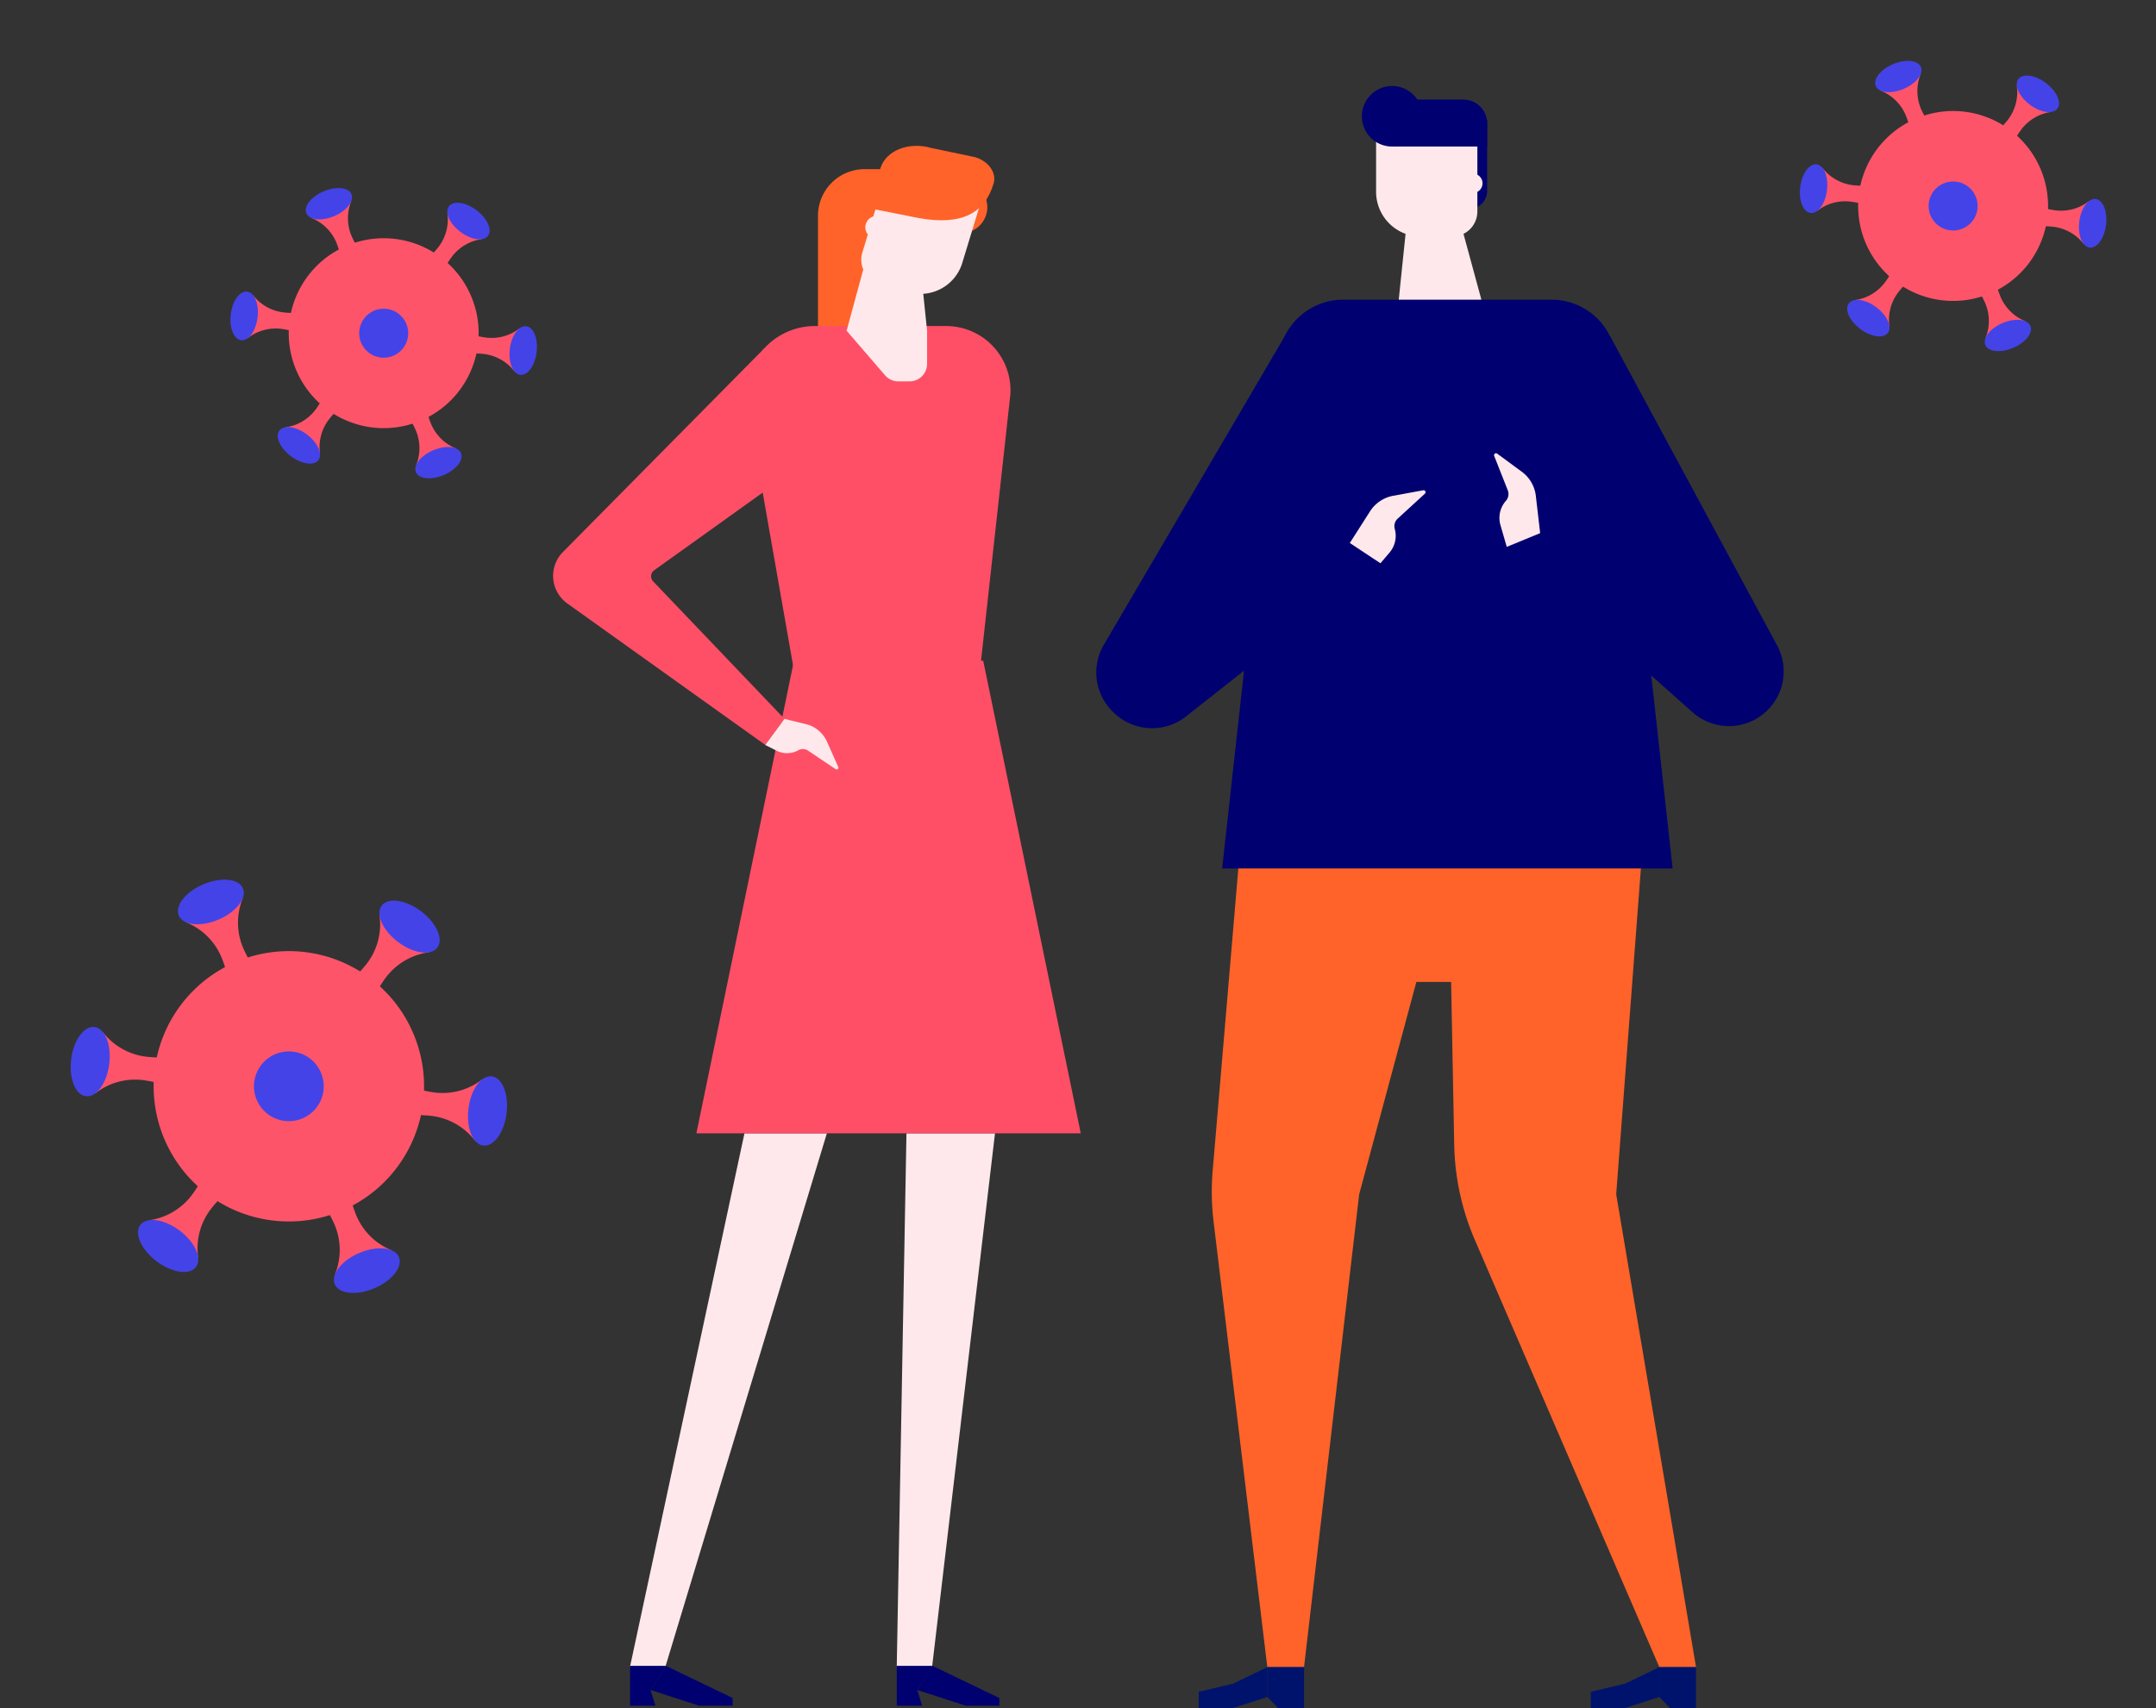 <svg xmlns="http://www.w3.org/2000/svg" xmlns:xlink="http://www.w3.org/1999/xlink" width="304.974" height="241.667" viewBox="0 0 304.974 241.667">
  <rect x="0" y="0" width="304.974" height="241.667" fill="#333333" stroke="none"/>
  <defs>
    <clipPath id="clip-path">
      <rect id="Rectangle_509" data-name="Rectangle 509" width="43.435" height="40.779" transform="translate(0 41.903) rotate(-74.74)" fill="none"/>
    </clipPath>
    <clipPath id="clip-path-3">
      <rect id="Rectangle_509-3" data-name="Rectangle 509" width="61.84" height="58.059" transform="translate(0 59.66) rotate(-74.74)" fill="none"/>
    </clipPath>
    <clipPath id="clip-path-4">
      <rect id="Rectangle_1178" data-name="Rectangle 1178" width="174.062" height="229.495" fill="none"/>
    </clipPath>
  </defs>
  <g id="Group_1741" data-name="Group 1741" transform="translate(-533.226 -675.427)">
    <g id="Group_1726" data-name="Group 1726" transform="translate(570.352 690.275) rotate(16)">
      <g id="Group_448" data-name="Group 448" transform="translate(0 0)" clip-path="url(#clip-path)">
        <path id="Path_1446" data-name="Path 1446" d="M25.972,18.269A13.434,13.434,0,1,1,18.269.9a13.434,13.434,0,0,1,7.7,17.366" transform="translate(11.949 12.881)" fill="#fe5469"/>
        <path id="Path_1447" data-name="Path 1447" d="M2.581,0,8.319,2.215A6.412,6.412,0,0,0,4.866,5.892a14.466,14.466,0,0,0-.617,2.3l-.227,2.618L0,9.264,1.588,7.171A14.439,14.439,0,0,0,2.674,5.054,6.41,6.41,0,0,0,2.579,0Z" transform="translate(26.77 7.473)" fill="#fe5469"/>
        <path id="Path_1448" data-name="Path 1448" d="M.073.927C.451-.056,2.206-.3,3.991.393S6.916,2.435,6.536,3.418,4.4,4.641,2.619,3.953-.306,1.911.073.927" transform="translate(29.235 5.587)" fill="#4443e8"/>
        <path id="Path_1449" data-name="Path 1449" d="M0,3.86,4.789,0A6.412,6.412,0,0,0,6.249,4.83,14.437,14.437,0,0,0,7.932,6.513l2.153,1.506L6.733,10.726,5.714,8.3a14.475,14.475,0,0,0-1.292-2A6.411,6.411,0,0,0,0,3.86Z" transform="translate(11.048 9.603)" fill="#fe5469"/>
        <path id="Path_1450" data-name="Path 1450" d="M.255,4.81c-.663-.818.008-2.459,1.5-3.66S4.983-.362,5.644.459s-.008,2.459-1.5,3.66S.916,5.632.255,4.81" transform="translate(9.94 8.211)" fill="#4443e8"/>
        <path id="Path_1451" data-name="Path 1451" d="M.952,6.655,0,.577A6.411,6.411,0,0,0,4.913,1.727a14.445,14.445,0,0,0,2.3-.615L9.6,0l.668,4.258L7.657,3.929a14.492,14.492,0,0,0-2.376.12A6.412,6.412,0,0,0,.951,6.656Z" transform="translate(6.133 25.653)" fill="#fe5469"/>
        <path id="Path_1452" data-name="Path 1452" d="M2.5,6.857C1.457,7.021.372,5.621.076,3.731S.382.176,1.423.013,3.548,1.249,3.845,3.139,3.538,6.693,2.5,6.857" transform="translate(3.778 25.968)" fill="#4443e8"/>
        <path id="Path_1453" data-name="Path 1453" d="M5.738,10.811,0,8.6A6.412,6.412,0,0,0,3.452,4.919a14.435,14.435,0,0,0,.617-2.3L4.3,0,8.318,1.55,6.729,3.644A14.46,14.46,0,0,0,5.644,5.76a6.411,6.411,0,0,0,.095,5.053Z" transform="translate(15.685 34.352)" fill="#fe5469"/>
        <path id="Path_1454" data-name="Path 1454" d="M6.536,3.419C6.158,4.4,4.4,4.641,2.618,3.953S-.306,1.91.073.927,2.206-.3,3.991.393,6.915,2.435,6.536,3.418" transform="translate(14.929 42.704)" fill="#4443e8"/>
        <path id="Path_1455" data-name="Path 1455" d="M10.085,6.868,5.3,10.731A6.413,6.413,0,0,0,3.838,5.9,14.465,14.465,0,0,0,2.154,4.215L0,2.709,3.353,0,4.372,2.422a14.439,14.439,0,0,0,1.29,2,6.41,6.41,0,0,0,4.423,2.446Z" transform="translate(29.64 32.306)" fill="#fe5469"/>
        <path id="Path_1456" data-name="Path 1456" d="M5.643.459c.662.818-.008,2.458-1.5,3.66S.916,5.632.255,4.81s.008-2.459,1.5-3.66S4.982-.362,5.643.459" transform="translate(34.934 39.157)" fill="#4443e8"/>
        <path id="Path_1457" data-name="Path 1457" d="M9.313,0l.952,6.076a6.409,6.409,0,0,0-4.913-1.15,14.469,14.469,0,0,0-2.3.616L.669,6.654,0,2.4l2.607.329a14.423,14.423,0,0,0,2.376-.118A6.41,6.41,0,0,0,9.312,0Z" transform="translate(34.376 20.329)" fill="#fe5469"/>
        <path id="Path_1458" data-name="Path 1458" d="M1.423.013C2.463-.15,3.548,1.249,3.845,3.139S3.538,6.694,2.5,6.857.372,5.621.076,3.731.382.177,1.423.013" transform="translate(43.075 19.798)" fill="#4443e8"/>
        <path id="Path_1459" data-name="Path 1459" d="M6.7,4.711A3.464,3.464,0,1,1,4.71.233,3.464,3.464,0,0,1,6.7,4.711" transform="translate(21.922 22.853)" fill="#4443e8"/>
      </g>
    </g>
    <g id="Group_1728" data-name="Group 1728" transform="translate(792.352 672.275) rotate(16)">
      <g id="Group_448-2" data-name="Group 448" transform="translate(0 0)" clip-path="url(#clip-path)">
        <path id="Path_1446-2" data-name="Path 1446" d="M25.972,18.269A13.434,13.434,0,1,1,18.269.9a13.434,13.434,0,0,1,7.7,17.366" transform="translate(11.949 12.881)" fill="#fe5469"/>
        <path id="Path_1447-2" data-name="Path 1447" d="M2.581,0,8.319,2.215A6.412,6.412,0,0,0,4.866,5.892a14.466,14.466,0,0,0-.617,2.3l-.227,2.618L0,9.264,1.588,7.171A14.439,14.439,0,0,0,2.674,5.054,6.41,6.41,0,0,0,2.579,0Z" transform="translate(26.77 7.473)" fill="#fe5469"/>
        <path id="Path_1448-2" data-name="Path 1448" d="M.073.927C.451-.056,2.206-.3,3.991.393S6.916,2.435,6.536,3.418,4.4,4.641,2.619,3.953-.306,1.911.073.927" transform="translate(29.235 5.587)" fill="#4443e8"/>
        <path id="Path_1449-2" data-name="Path 1449" d="M0,3.86,4.789,0A6.412,6.412,0,0,0,6.249,4.83,14.437,14.437,0,0,0,7.932,6.513l2.153,1.506L6.733,10.726,5.714,8.3a14.475,14.475,0,0,0-1.292-2A6.411,6.411,0,0,0,0,3.86Z" transform="translate(11.048 9.603)" fill="#fe5469"/>
        <path id="Path_1450-2" data-name="Path 1450" d="M.255,4.81c-.663-.818.008-2.459,1.5-3.66S4.983-.362,5.644.459s-.008,2.459-1.5,3.66S.916,5.632.255,4.81" transform="translate(9.94 8.211)" fill="#4443e8"/>
        <path id="Path_1451-2" data-name="Path 1451" d="M.952,6.655,0,.577A6.411,6.411,0,0,0,4.913,1.727a14.445,14.445,0,0,0,2.3-.615L9.6,0l.668,4.258L7.657,3.929a14.492,14.492,0,0,0-2.376.12A6.412,6.412,0,0,0,.951,6.656Z" transform="translate(6.133 25.653)" fill="#fe5469"/>
        <path id="Path_1452-2" data-name="Path 1452" d="M2.5,6.857C1.457,7.021.372,5.621.076,3.731S.382.176,1.423.013,3.548,1.249,3.845,3.139,3.538,6.693,2.5,6.857" transform="translate(3.778 25.968)" fill="#4443e8"/>
        <path id="Path_1453-2" data-name="Path 1453" d="M5.738,10.811,0,8.6A6.412,6.412,0,0,0,3.452,4.919a14.435,14.435,0,0,0,.617-2.3L4.3,0,8.318,1.55,6.729,3.644A14.46,14.46,0,0,0,5.644,5.76a6.411,6.411,0,0,0,.095,5.053Z" transform="translate(15.685 34.352)" fill="#fe5469"/>
        <path id="Path_1454-2" data-name="Path 1454" d="M6.536,3.419C6.158,4.4,4.4,4.641,2.618,3.953S-.306,1.91.073.927,2.206-.3,3.991.393,6.915,2.435,6.536,3.418" transform="translate(14.929 42.704)" fill="#4443e8"/>
        <path id="Path_1455-2" data-name="Path 1455" d="M10.085,6.868,5.3,10.731A6.413,6.413,0,0,0,3.838,5.9,14.465,14.465,0,0,0,2.154,4.215L0,2.709,3.353,0,4.372,2.422a14.439,14.439,0,0,0,1.29,2,6.41,6.41,0,0,0,4.423,2.446Z" transform="translate(29.64 32.306)" fill="#fe5469"/>
        <path id="Path_1456-2" data-name="Path 1456" d="M5.643.459c.662.818-.008,2.458-1.5,3.66S.916,5.632.255,4.81s.008-2.459,1.5-3.66S4.982-.362,5.643.459" transform="translate(34.934 39.157)" fill="#4443e8"/>
        <path id="Path_1457-2" data-name="Path 1457" d="M9.313,0l.952,6.076a6.409,6.409,0,0,0-4.913-1.15,14.469,14.469,0,0,0-2.3.616L.669,6.654,0,2.4l2.607.329a14.423,14.423,0,0,0,2.376-.118A6.41,6.41,0,0,0,9.312,0Z" transform="translate(34.376 20.329)" fill="#fe5469"/>
        <path id="Path_1458-2" data-name="Path 1458" d="M1.423.013C2.463-.15,3.548,1.249,3.845,3.139S3.538,6.694,2.5,6.857.372,5.621.076,3.731.382.177,1.423.013" transform="translate(43.075 19.798)" fill="#4443e8"/>
        <path id="Path_1459-2" data-name="Path 1459" d="M6.7,4.711A3.464,3.464,0,1,1,4.71.233,3.464,3.464,0,0,1,6.7,4.711" transform="translate(21.922 22.853)" fill="#4443e8"/>
      </g>
    </g>
    <g id="Group_1727" data-name="Group 1727" transform="translate(549.67 783.143) rotate(16)">
      <g id="Group_448-3" data-name="Group 448" transform="translate(0 0)" clip-path="url(#clip-path-3)">
        <path id="Path_1446-3" data-name="Path 1446" d="M36.978,26.01A19.126,19.126,0,1,1,26.01,1.285,19.126,19.126,0,0,1,36.978,26.01" transform="translate(17.012 18.339)" fill="#fe5469"/>
        <path id="Path_1447-3" data-name="Path 1447" d="M3.675,0l8.169,3.153A9.13,9.13,0,0,0,6.928,8.389a20.593,20.593,0,0,0-.879,3.276l-.324,3.727L0,13.19l2.261-2.981A20.556,20.556,0,0,0,3.807,7.2,9.126,9.126,0,0,0,3.672,0Z" transform="translate(38.113 10.64)" fill="#fe5469"/>
        <path id="Path_1448-3" data-name="Path 1448" d="M.1,1.32C.643-.08,3.14-.42,5.682.559S9.846,3.467,9.306,4.867s-3.037,1.74-5.578.761S-.436,2.72.1,1.32" transform="translate(41.623 7.955)" fill="#4443e8"/>
        <path id="Path_1449-3" data-name="Path 1449" d="M0,5.5,6.818,0A9.129,9.129,0,0,0,8.9,6.876a20.554,20.554,0,0,0,2.4,2.4l3.066,2.145L9.586,15.271,8.136,11.823A20.608,20.608,0,0,0,6.3,8.978,9.128,9.128,0,0,0,0,5.5Z" transform="translate(15.729 13.672)" fill="#fe5469"/>
        <path id="Path_1450-3" data-name="Path 1450" d="M.364,6.849c-.943-1.165.012-3.5,2.13-5.212S7.094-.515,8.035.654s-.011,3.5-2.13,5.212S1.3,8.018.364,6.849" transform="translate(14.152 11.69)" fill="#4443e8"/>
        <path id="Path_1451-3" data-name="Path 1451" d="M1.355,9.475,0,.822A9.128,9.128,0,0,0,6.995,2.458a20.566,20.566,0,0,0,3.277-.875L13.662,0l.952,6.062L10.9,5.593a20.631,20.631,0,0,0-3.383.171A9.128,9.128,0,0,0,1.355,9.477Z" transform="translate(8.732 36.524)" fill="#fe5469"/>
        <path id="Path_1452-3" data-name="Path 1452" d="M3.556,9.762C2.075,10,.53,8,.108,5.311S.544.251,2.026.018s3.026,1.76,3.448,4.45-.437,5.06-1.918,5.293" transform="translate(5.379 36.972)" fill="#4443e8"/>
        <path id="Path_1453-3" data-name="Path 1453" d="M8.17,15.392,0,12.24A9.129,9.129,0,0,0,4.914,7a20.552,20.552,0,0,0,.879-3.276L6.117,0l5.725,2.207L9.581,5.187A20.587,20.587,0,0,0,8.036,8.2,9.127,9.127,0,0,0,8.171,15.4Z" transform="translate(22.331 48.909)" fill="#fe5469"/>
        <path id="Path_1454-3" data-name="Path 1454" d="M9.306,4.867c-.539,1.4-3.037,1.74-5.578.761S-.436,2.719.1,1.32,3.141-.42,5.682.559,9.845,3.467,9.306,4.867" transform="translate(21.255 60.8)" fill="#4443e8"/>
        <path id="Path_1455-3" data-name="Path 1455" d="M14.358,9.778l-6.815,5.5A9.13,9.13,0,0,0,5.464,8.4,20.6,20.6,0,0,0,3.066,6L0,3.857,4.774,0,6.225,3.449A20.559,20.559,0,0,0,8.062,6.294a9.126,9.126,0,0,0,6.3,3.482Z" transform="translate(42.2 45.995)" fill="#fe5469"/>
        <path id="Path_1456-3" data-name="Path 1456" d="M8.034.654c.943,1.165-.011,3.5-2.13,5.212S1.3,8.018.363,6.849s.011-3.5,2.13-5.212S7.093-.515,8.034.654" transform="translate(49.737 55.749)" fill="#4443e8"/>
        <path id="Path_1457-3" data-name="Path 1457" d="M13.259,0l1.355,8.651A9.125,9.125,0,0,0,7.62,7.014a20.6,20.6,0,0,0-3.277.877L.952,9.474,0,3.414l3.712.468a20.537,20.537,0,0,0,3.382-.169A9.127,9.127,0,0,0,13.258,0Z" transform="translate(48.943 28.943)" fill="#fe5469"/>
        <path id="Path_1458-3" data-name="Path 1458" d="M2.026.018c1.481-.232,3.026,1.76,3.448,4.451S5.038,9.53,3.556,9.762.53,8,.108,5.312.544.251,2.026.018" transform="translate(61.328 28.187)" fill="#4443e8"/>
        <path id="Path_1459-3" data-name="Path 1459" d="M9.534,6.707A4.932,4.932,0,1,1,6.706.331,4.931,4.931,0,0,1,9.534,6.707" transform="translate(31.212 32.537)" fill="#4443e8"/>
      </g>
    </g>
    <g id="Group_1725" data-name="Group 1725" transform="translate(611.469 687.599)">
      <g id="Group_1724" data-name="Group 1724" clip-path="url(#clip-path-4)">
        <path id="Path_3447" data-name="Path 3447" d="M50.131,54.107H60.342V15.741H56.72a6.589,6.589,0,0,0-6.589,6.589Z" transform="translate(-12.667 -3.978)" fill="#ff6329"/>
        <path id="Path_3448" data-name="Path 3448" d="M42.4,198.288H30.743l-16.18,75.427H19.57Z" transform="translate(-3.68 -50.105)" fill="#ffe8eb"/>
        <path id="Path_3449" data-name="Path 3449" d="M66.414,198.288l-1.372,75.427h5.006l8.889-75.427Z" transform="translate(-16.435 -50.105)" fill="#ffe8eb"/>
        <path id="Path_3450" data-name="Path 3450" d="M30.05,304.746H25.324l-6.881-2.225,2.155-3.416,9.452,4.547Z" transform="translate(-4.66 -75.58)" fill="#000070"/>
        <path id="Path_3451" data-name="Path 3451" d="M18.147,304.746H14.563v-5.641h5.054l-2.154,3.416Z" transform="translate(-3.68 -75.58)" fill="#000070"/>
        <path id="Path_3452" data-name="Path 3452" d="M80.529,304.746H75.8l-6.881-2.225,2.155-3.416,9.452,4.547Z" transform="translate(-17.416 -75.58)" fill="#000070"/>
        <path id="Path_3453" data-name="Path 3453" d="M68.626,304.746H65.042v-5.641H70.1l-2.155,3.416Z" transform="translate(-16.435 -75.58)" fill="#000070"/>
        <path id="Path_3454" data-name="Path 3454" d="M72.505,20.667a3.67,3.67,0,1,0,4.549-2.5,3.669,3.669,0,0,0-4.549,2.5" transform="translate(-18.284 -4.554)" fill="#ff6329"/>
        <path id="Path_3455" data-name="Path 3455" d="M68.165,107.359l-22.576-.216L36.648,56.272a9.686,9.686,0,0,1,9.619-10.829H64.838a9.1,9.1,0,0,1,9.079,9.708Z" transform="translate(-9.243 -11.483)" fill="#ff4f67"/>
        <path id="Path_3456" data-name="Path 3456" d="M40.917,108.805H67.686l13.8,66.872H27.114Z" transform="translate(-6.851 -27.494)" fill="#ff4f67"/>
        <path id="Union_3" data-name="Union 3" d="M12119.849,439.718a2.471,2.471,0,0,1-1.875-.862l-5.441-6.306h11.385v4.689a2.481,2.481,0,0,1-2.479,2.478Zm-7.316-7.167,2.359-8.672a3.448,3.448,0,0,1-.137-2.38l3.679-12.1,13.351,4.059-2.89,9.5a6.177,6.177,0,0,1-5.519,4.367l.541,5.227Z" transform="translate(-12071.021 -397.929)" fill="#ffe8eb" stroke="rgba(0,0,0,0)" stroke-miterlimit="10" stroke-width="1"/>
        <path id="Path_3458" data-name="Path 3458" d="M62.288,26.1a1.6,1.6,0,1,1-1.695-1.49,1.6,1.6,0,0,1,1.695,1.49" transform="translate(-14.934 -6.219)" fill="#ffe8eb"/>
        <path id="Path_3460" data-name="Path 3460" d="M59.749,20.137l7.079,1.408c6.185,1.109,9.374-.774,10.585-4.932.433-1.487-.748-3.139-2.637-3.689l-6.148-1.289c-3.259-.949-6.507.361-7.254,2.926Z" transform="translate(-15.098 -2.862)" fill="#ff6329"/>
        <path id="Path_3461" data-name="Path 3461" d="M30.021,105.808,2.011,85.789a4.8,4.8,0,0,1-.58-7.33l28.375-28.7L40.7,62.18,14.294,81.087a1.045,1.045,0,0,0-.148,1.572l18.577,19.457Z" transform="translate(0 -12.574)" fill="#ff4f67"/>
        <path id="Path_3462" data-name="Path 3462" d="M42.866,119.819l3.379.833a4.461,4.461,0,0,1,2.643,2.409l1.587,3.561a.251.251,0,0,1-.369.31L46.2,124.308a1.3,1.3,0,0,0-1.361-.057,3.312,3.312,0,0,1-3.1.064l-1.595-.806Z" transform="translate(-10.142 -30.277)" fill="#ffe8eb"/>
        <path id="Path_3464" data-name="Path 3464" d="M171.374,6.429h4.046V16.471A2.529,2.529,0,0,1,172.891,19h-1.517Z" transform="translate(-43.304 -1.625)" fill="#000070"/>
        <path id="Path_3465" data-name="Path 3465" d="M186.408,129.848l-4.529,59.773,11.292,66.894H187.98l-26.1-60.456a35.637,35.637,0,0,1-2.914-13.451l-.439-23.042h-4.913l-8.092,30.054-7.8,66.895h-5.192l-7.6-63.014a35.632,35.632,0,0,1-.083-7.77l4.742-55.883Z" transform="translate(-31.505 -32.811)" fill="#ff6329"/>
        <path id="Path_3466" data-name="Path 3466" d="M196.4,305.136h4.852l4.852-1.565v-4.226l-4.852,2.348-4.852,1.144Z" transform="translate(-49.627 -75.641)" fill="#00136c"/>
        <path id="Path_3467" data-name="Path 3467" d="M210.893,305.136h3.68v-5.791h-5.189v4.226Z" transform="translate(-52.908 -75.641)" fill="#00136c"/>
        <path id="Path_3468" data-name="Path 3468" d="M122.2,305.136h4.852l4.852-1.565v-4.226l-4.852,2.348-4.852,1.144Z" transform="translate(-30.879 -75.641)" fill="#00136c"/>
        <path id="Path_3469" data-name="Path 3469" d="M136.7,305.136h3.679v-5.791h-5.189v4.226Z" transform="translate(-34.16 -75.641)" fill="#00136c"/>
        <path id="Union_4" data-name="Union 4" d="M12115.735,434.864l.964-9.316a6.336,6.336,0,0,1-4.169-5.953V409.4h14.326v12.981a3.546,3.546,0,0,1-1.963,3.172l2.532,9.309-9.019,5.7Z" transform="translate(-11996.12 -404.636)" fill="#ffe8eb" stroke="rgba(0,0,0,0)" stroke-miterlimit="10" stroke-width="1"/>
        <path id="Path_3471" data-name="Path 3471" d="M190.356,120.921H126.634l8-72.314a9.164,9.164,0,0,1,9.109-8.156h29.5a9.164,9.164,0,0,1,9.109,8.156L185.9,80.685Z" transform="translate(-31.999 -10.221)" fill="#000070"/>
        <path id="Path_3472" data-name="Path 3472" d="M171.751,40.449h0Z" transform="translate(-40.446 -10.221)" fill="#fff"/>
        <path id="Path_3474" data-name="Path 3474" d="M161.639,4.281A4.281,4.281,0,1,1,157.359,0a4.281,4.281,0,0,1,4.281,4.281" transform="translate(-38.681)" fill="#000070"/>
        <path id="Path_3475" data-name="Path 3475" d="M172.365,9.209H159.289V2.562h9.717a3.36,3.36,0,0,1,3.359,3.359Z" transform="translate(-40.25 -0.647)" fill="#000070"/>
        <path id="Path_3476" data-name="Path 3476" d="M174.989,17.953a1.373,1.373,0,1,1-1.373-1.373,1.373,1.373,0,0,1,1.373,1.373" transform="translate(-43.524 -4.19)" fill="#ffe8eb"/>
        <path id="Path_3477" data-name="Path 3477" d="M130.147,45.826,103.873,90.644a7.741,7.741,0,0,0,1.271,9.454l.147.144a7.741,7.741,0,0,0,10.2.541L143,79.1l-4.328-2.87-13.862,8.134L135.748,59.8Z" transform="translate(-25.979 -11.58)" fill="#000070"/>
        <path id="Path_3478" data-name="Path 3478" d="M195.1,47.3l23.647,43.8a7.74,7.74,0,0,1-11.958,9.456L180.5,77.156l4.725-1.943,14.354,9.066L188.642,59.716Z" transform="translate(-45.611 -11.952)" fill="#000070"/>
        <path id="Path_3479" data-name="Path 3479" d="M150.8,83.991l2.844-4.458a4.946,4.946,0,0,1,3.287-2.219l4.251-.78a.278.278,0,0,1,.238.479l-3.849,3.529a1.445,1.445,0,0,0-.416,1.451,3.671,3.671,0,0,1-.742,3.361l-1.285,1.508Z" transform="translate(-38.104 -19.338)" fill="#ffe8eb"/>
        <path id="Path_3480" data-name="Path 3480" d="M184.62,80.828l-.608-5.254a4.948,4.948,0,0,0-1.986-3.432l-3.482-2.56a.278.278,0,0,0-.424.327l1.918,4.856a1.445,1.445,0,0,1-.26,1.488,3.67,3.67,0,0,0-.8,3.347l.918,3.172Z" transform="translate(-45.003 -17.568)" fill="#ffe8eb"/>
      </g>
    </g>
  </g>
</svg>
